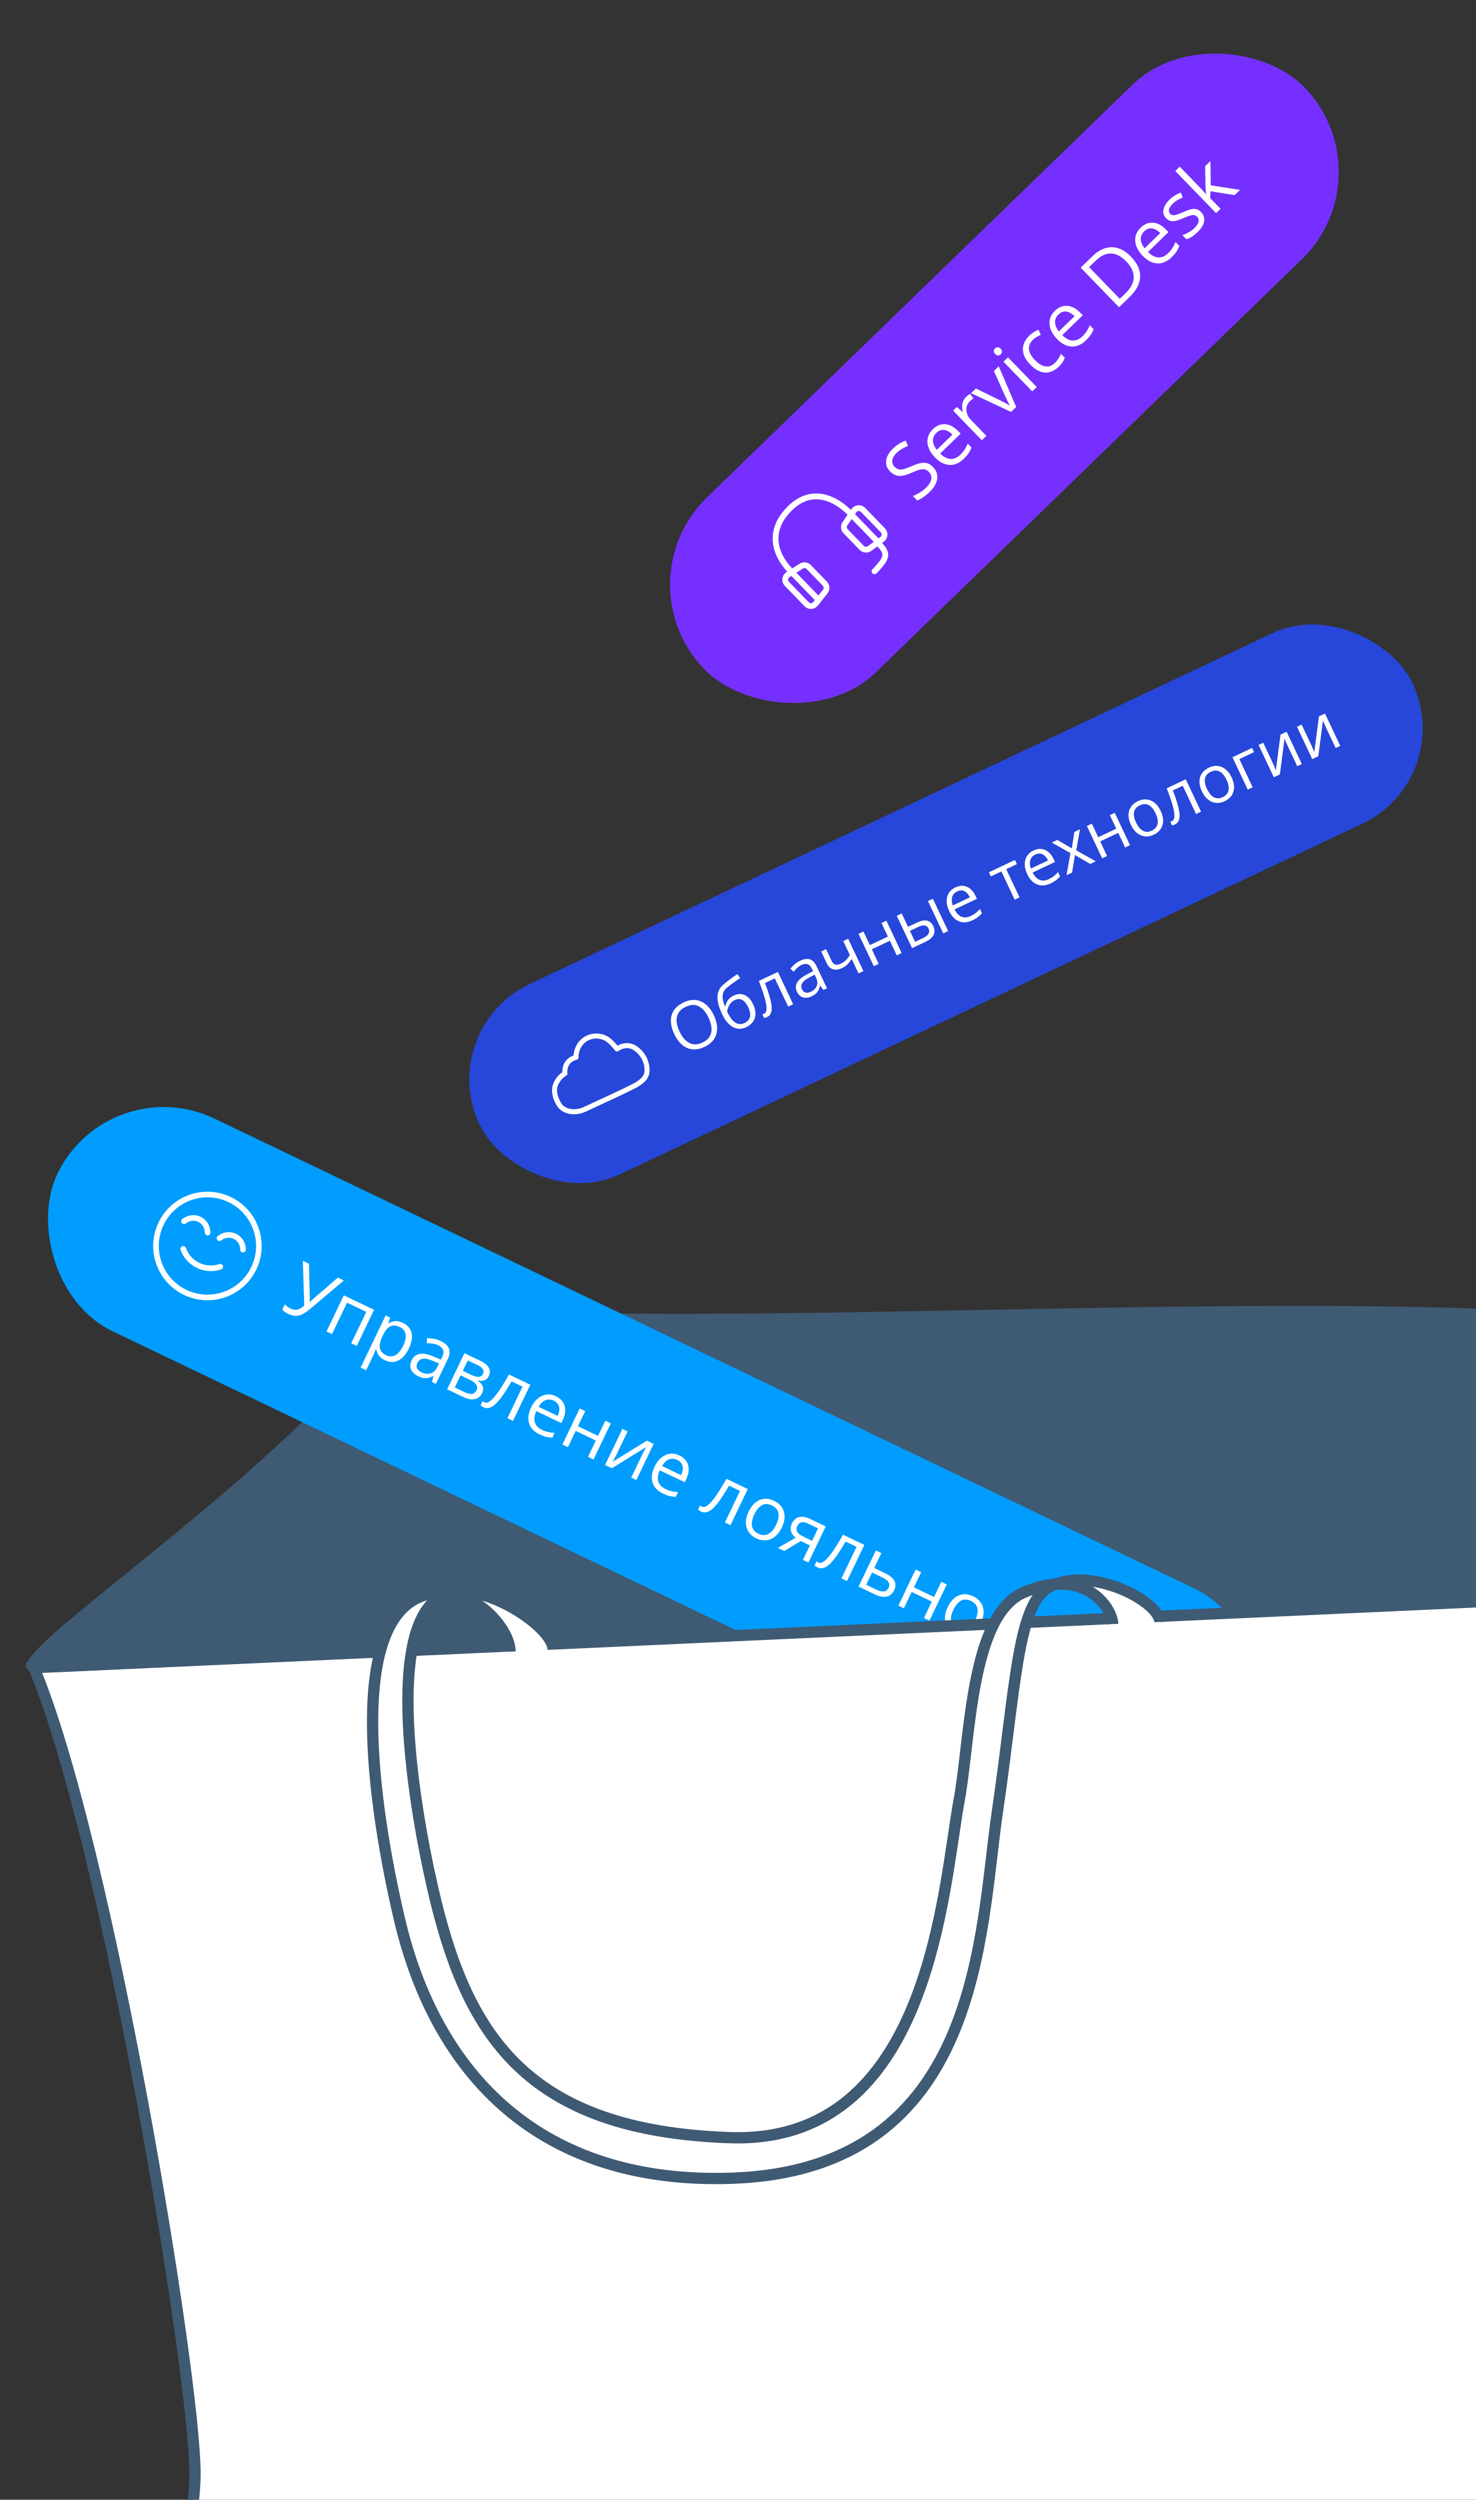 <svg width="231" height="391" viewBox="0 0 231 391" fill="none" xmlns="http://www.w3.org/2000/svg">
<rect x="0" y="0" width="231" height="391" fill="#333333" stroke="none"/>
<path d="M63.769 205C48.133 228.184 7.3 255.06 5 260.534L13.228 270.731L236.325 255.985L259.158 250.99L281.277 235.292L296.912 216.968C261.653 195.882 131.177 210.617 63.769 205Z" fill="#3F5A73" stroke="#3F5A73" stroke-width="1.767"/>
<rect x="16.941" y="167" width="206.961" height="36.884" rx="18.442" transform="rotate(25.607 16.941 167)" fill="#009DFF"/>
<circle cx="32.465" cy="194.891" r="8.05" transform="rotate(25.611 32.465 194.891)" stroke="white" stroke-width="0.878"/>
<path d="M28.799 191.023C30.35 189.819 32.462 190.832 32.494 192.795" stroke="white" stroke-width="0.878" stroke-linecap="round"/>
<path d="M34.343 193.681C35.894 192.477 38.006 193.489 38.039 195.452" stroke="white" stroke-width="0.878" stroke-linecap="round"/>
<path d="M28.674 195.346C29.498 197.689 32.138 198.954 34.481 198.129" stroke="white" stroke-width="0.878" stroke-linecap="round"/>
<path d="M53.806 200.285L48.733 204.574C48.289 204.953 47.88 205.252 47.505 205.469C47.13 205.687 46.753 205.804 46.373 205.821C45.993 205.837 45.571 205.734 45.107 205.512C44.908 205.416 44.729 205.312 44.572 205.199C44.417 205.091 44.283 204.982 44.171 204.873L44.588 204.002C44.694 204.133 44.817 204.255 44.957 204.369C45.102 204.481 45.264 204.579 45.443 204.665C45.708 204.792 45.954 204.861 46.181 204.873C46.409 204.881 46.638 204.832 46.866 204.726C47.096 204.616 47.346 204.447 47.617 204.217L47.398 197.214L48.356 197.673L48.483 202.914C48.485 202.978 48.486 203.053 48.484 203.136C48.483 203.216 48.481 203.3 48.478 203.387C48.476 203.47 48.47 203.552 48.461 203.633L48.497 203.65C48.543 203.608 48.594 203.559 48.651 203.502C48.711 203.446 48.772 203.39 48.832 203.335C48.893 203.279 48.945 203.232 48.988 203.194L52.873 199.838L53.806 200.285ZM58.542 204.876L55.834 210.526L54.973 210.114L57.328 205.2L54.317 203.757L51.962 208.671L51.101 208.258L53.809 202.607L58.542 204.876ZM63.062 206.915C63.766 207.253 64.212 207.764 64.399 208.45C64.586 209.135 64.447 209.965 63.981 210.937C63.672 211.58 63.318 212.074 62.916 212.418C62.514 212.762 62.085 212.962 61.627 213.017C61.173 213.074 60.708 212.989 60.234 212.762C59.935 212.619 59.691 212.453 59.502 212.265C59.313 212.078 59.17 211.878 59.073 211.666C58.975 211.455 58.911 211.245 58.88 211.035L58.819 211.006C58.765 211.145 58.699 211.312 58.623 211.508C58.549 211.705 58.479 211.874 58.411 212.015L57.299 214.335L56.438 213.922L60.357 205.745L61.063 206.084L60.777 206.974L60.818 206.993C61.01 206.874 61.219 206.782 61.445 206.717C61.672 206.648 61.919 206.627 62.185 206.653C62.457 206.678 62.749 206.765 63.062 206.915ZM62.566 207.565C62.174 207.377 61.822 207.301 61.509 207.337C61.199 207.375 60.917 207.518 60.662 207.768C60.409 208.015 60.17 208.363 59.946 208.813L59.867 208.978C59.638 209.456 59.495 209.885 59.441 210.264C59.389 210.645 59.442 210.979 59.6 211.266C59.762 211.555 60.047 211.798 60.456 211.994C60.807 212.162 61.145 212.207 61.469 212.13C61.793 212.053 62.093 211.873 62.368 211.591C62.648 211.307 62.893 210.944 63.104 210.505C63.423 209.838 63.547 209.246 63.473 208.729C63.405 208.21 63.102 207.822 62.566 207.565ZM68.981 209.764C69.654 210.087 70.082 210.478 70.264 210.937C70.445 211.396 70.377 211.957 70.059 212.621L68.218 216.462L67.594 216.163L67.83 215.248L67.788 215.229C67.531 215.359 67.283 215.454 67.044 215.512C66.806 215.567 66.557 215.577 66.295 215.54C66.039 215.502 65.747 215.404 65.421 215.248C65.077 215.083 64.8 214.876 64.59 214.627C64.382 214.38 64.26 214.098 64.222 213.78C64.188 213.463 64.261 213.117 64.44 212.743C64.711 212.179 65.141 211.853 65.733 211.765C66.325 211.676 67.085 211.838 68.012 212.248L69.007 212.674L69.172 212.329C69.406 211.841 69.465 211.448 69.349 211.152C69.234 210.855 68.985 210.616 68.603 210.433C68.308 210.291 68.005 210.199 67.696 210.157C67.387 210.114 67.084 210.094 66.787 210.095L66.835 209.319C67.153 209.311 67.498 209.339 67.873 209.404C68.247 209.47 68.617 209.59 68.981 209.764ZM68.707 213.272L67.829 212.896C67.111 212.586 66.559 212.463 66.173 212.527C65.787 212.592 65.505 212.809 65.327 213.181C65.173 213.504 65.156 213.789 65.278 214.038C65.4 214.287 65.622 214.488 65.945 214.643C66.447 214.884 66.924 214.941 67.377 214.816C67.831 214.691 68.191 214.35 68.457 213.793L68.707 213.272ZM76.501 215.226C76.331 215.58 76.096 215.807 75.794 215.908C75.494 216.005 75.164 216.01 74.804 215.922L74.785 215.963C75.115 216.181 75.359 216.454 75.514 216.782C75.675 217.108 75.655 217.481 75.454 217.901C75.299 218.224 75.085 218.472 74.811 218.645C74.538 218.819 74.203 218.897 73.805 218.879C73.408 218.862 72.944 218.727 72.415 218.473L69.981 217.307L72.69 211.656L75.103 212.812C75.508 213.007 75.844 213.225 76.108 213.466C76.378 213.705 76.553 213.971 76.633 214.262C76.713 214.554 76.669 214.876 76.501 215.226ZM74.562 217.473C74.722 217.14 74.71 216.838 74.526 216.568C74.346 216.3 74.015 216.051 73.534 215.82L72.085 215.126L71.176 217.023L72.645 217.728C73.12 217.955 73.515 218.056 73.832 218.03C74.154 218.002 74.397 217.817 74.562 217.473ZM75.583 214.906C75.711 214.638 75.709 214.392 75.575 214.168C75.444 213.94 75.154 213.719 74.708 213.504L73.207 212.785L72.429 214.409L73.78 215.057C74.244 215.279 74.626 215.38 74.928 215.36C75.229 215.339 75.448 215.188 75.583 214.906ZM80.283 222.244L79.412 221.826L81.776 216.892L80.059 216.069C79.564 216.927 79.111 217.648 78.699 218.232C78.293 218.815 77.915 219.27 77.564 219.597C77.218 219.921 76.888 220.124 76.574 220.206C76.265 220.287 75.958 220.253 75.652 220.107C75.559 220.062 75.474 220.015 75.396 219.965C75.319 219.915 75.256 219.864 75.21 219.812L75.521 219.163C75.559 219.198 75.6 219.23 75.645 219.26C75.694 219.292 75.745 219.321 75.8 219.347C75.955 219.421 76.126 219.425 76.314 219.359C76.507 219.291 76.718 219.151 76.947 218.939C77.178 218.729 77.431 218.445 77.705 218.085C77.98 217.723 78.278 217.285 78.601 216.771C78.928 216.256 79.281 215.665 79.66 214.997L82.991 216.593L80.283 222.244ZM87.021 218.398C87.502 218.628 87.863 218.932 88.105 219.31C88.347 219.688 88.466 220.113 88.464 220.585C88.463 221.054 88.34 221.545 88.095 222.057L87.84 222.588L83.937 220.717C83.629 221.386 83.552 221.97 83.706 222.47C83.859 222.971 84.226 223.36 84.807 223.639C85.164 223.81 85.496 223.929 85.802 223.995C86.109 224.062 86.44 224.102 86.797 224.117L86.436 224.87C86.09 224.86 85.762 224.817 85.452 224.74C85.145 224.665 84.801 224.536 84.42 224.353C83.877 224.093 83.455 223.756 83.155 223.341C82.86 222.925 82.704 222.449 82.686 221.912C82.669 221.375 82.809 220.796 83.107 220.174C83.399 219.565 83.752 219.088 84.168 218.742C84.588 218.394 85.041 218.189 85.528 218.126C86.018 218.065 86.516 218.155 87.021 218.398ZM86.674 219.094C86.217 218.875 85.781 218.85 85.366 219.019C84.951 219.187 84.59 219.528 84.281 220.039L87.272 221.472C87.43 221.134 87.518 220.813 87.537 220.509C87.561 220.203 87.503 219.931 87.365 219.691C87.228 219.448 86.997 219.249 86.674 219.094ZM91.586 220.712L90.449 223.084L93.599 224.594L94.736 222.222L95.592 222.632L92.884 228.283L92.028 227.873L93.251 225.321L90.101 223.811L88.877 226.363L88.016 225.95L90.725 220.3L91.586 220.712ZM98.221 223.892L96.519 227.445C96.486 227.514 96.441 227.602 96.385 227.71C96.331 227.815 96.27 227.928 96.204 228.048C96.139 228.165 96.077 228.279 96.015 228.389C95.959 228.497 95.91 228.586 95.869 228.655L101.248 225.343L102.299 225.847L99.591 231.498L98.792 231.115L100.453 227.65C100.505 227.54 100.575 227.4 100.66 227.23C100.746 227.06 100.832 226.894 100.918 226.732C101.006 226.567 101.073 226.439 101.121 226.347L95.755 229.659L94.698 229.153L97.407 223.502L98.221 223.892ZM106.345 227.659C106.826 227.89 107.187 228.194 107.429 228.572C107.67 228.949 107.79 229.375 107.788 229.847C107.787 230.316 107.664 230.806 107.418 231.318L107.164 231.849L103.261 229.979C102.953 230.647 102.876 231.231 103.03 231.732C103.183 232.232 103.55 232.622 104.131 232.9C104.488 233.071 104.82 233.19 105.126 233.257C105.433 233.323 105.764 233.364 106.121 233.378L105.76 234.131C105.414 234.121 105.086 234.078 104.776 234.002C104.469 233.927 104.125 233.798 103.744 233.615C103.201 233.354 102.779 233.017 102.479 232.603C102.184 232.187 102.028 231.71 102.01 231.173C101.993 230.637 102.133 230.057 102.431 229.435C102.723 228.827 103.076 228.349 103.491 228.003C103.912 227.655 104.365 227.45 104.852 227.387C105.342 227.326 105.839 227.417 106.345 227.659ZM105.998 228.355C105.541 228.136 105.105 228.111 104.69 228.28C104.275 228.449 103.914 228.789 103.605 229.3L106.596 230.734C106.754 230.395 106.842 230.074 106.861 229.77C106.885 229.465 106.827 229.192 106.688 228.952C106.551 228.709 106.321 228.51 105.998 228.355ZM114.321 238.557L113.45 238.14L115.815 233.206L114.098 232.383C113.602 233.24 113.149 233.961 112.738 234.546C112.332 235.129 111.953 235.584 111.602 235.91C111.256 236.235 110.927 236.438 110.613 236.52C110.304 236.6 109.996 236.567 109.69 236.42C109.597 236.376 109.512 236.329 109.435 236.279C109.357 236.229 109.295 236.178 109.248 236.126L109.559 235.476C109.597 235.511 109.639 235.544 109.684 235.574C109.732 235.606 109.784 235.635 109.839 235.661C109.993 235.735 110.165 235.739 110.353 235.673C110.546 235.605 110.757 235.465 110.985 235.253C111.217 235.043 111.47 234.758 111.743 234.399C112.018 234.036 112.317 233.598 112.639 233.085C112.966 232.57 113.32 231.978 113.699 231.31L117.03 232.907L114.321 238.557ZM122.357 238.922C122.135 239.386 121.876 239.771 121.581 240.078C121.286 240.384 120.965 240.609 120.618 240.751C120.271 240.893 119.904 240.954 119.516 240.933C119.134 240.911 118.74 240.802 118.335 240.608C117.957 240.426 117.641 240.195 117.387 239.913C117.139 239.629 116.959 239.306 116.849 238.945C116.743 238.585 116.713 238.193 116.761 237.767C116.811 237.344 116.948 236.9 117.17 236.436C117.467 235.817 117.824 235.342 118.241 235.009C118.66 234.673 119.118 234.484 119.615 234.444C120.117 234.401 120.638 234.509 121.178 234.768C121.693 235.015 122.089 235.346 122.363 235.761C122.641 236.177 122.782 236.655 122.786 237.193C122.795 237.73 122.652 238.306 122.357 238.922ZM118.057 236.861C117.84 237.315 117.711 237.737 117.672 238.128C117.632 238.519 117.694 238.866 117.858 239.168C118.022 239.471 118.301 239.717 118.696 239.906C119.088 240.094 119.453 240.157 119.791 240.095C120.133 240.035 120.444 239.867 120.724 239.591C121.004 239.315 121.253 238.95 121.47 238.497C121.686 238.046 121.812 237.629 121.848 237.245C121.886 236.857 121.822 236.514 121.657 236.215C121.492 235.916 121.21 235.671 120.811 235.48C120.224 235.198 119.699 235.186 119.238 235.442C118.78 235.701 118.387 236.173 118.057 236.861ZM122.751 242.598L121.751 242.118L124.522 240.517C124.309 240.352 124.131 240.159 123.988 239.938C123.846 239.713 123.764 239.461 123.742 239.18C123.724 238.901 123.793 238.598 123.95 238.271C124.21 237.728 124.588 237.402 125.084 237.293C125.585 237.182 126.133 237.27 126.728 237.555L129.228 238.753L126.52 244.404L125.664 243.994L126.751 241.725L125.318 241.038L122.751 242.598ZM124.777 238.674C124.616 239.011 124.616 239.319 124.777 239.6C124.941 239.877 125.246 240.122 125.692 240.336L127.095 241.008L128.029 239.06L126.477 238.316C126.037 238.105 125.676 238.042 125.395 238.127C125.118 238.21 124.912 238.392 124.777 238.674ZM132.563 247.3L131.691 246.882L134.056 241.948L132.339 241.125C131.844 241.983 131.39 242.704 130.979 243.288C130.573 243.871 130.194 244.326 129.843 244.653C129.498 244.977 129.168 245.18 128.854 245.262C128.545 245.343 128.237 245.309 127.931 245.163C127.839 245.118 127.753 245.071 127.676 245.021C127.598 244.971 127.536 244.92 127.489 244.868L127.801 244.219C127.839 244.254 127.88 244.286 127.925 244.316C127.973 244.348 128.025 244.377 128.08 244.403C128.235 244.477 128.406 244.481 128.594 244.415C128.787 244.347 128.998 244.207 129.226 243.995C129.458 243.785 129.711 243.501 129.984 243.141C130.26 242.779 130.558 242.341 130.88 241.827C131.208 241.312 131.561 240.721 131.94 240.053L135.271 241.649L132.563 247.3ZM136.819 245.257L138.552 246.087C139.033 246.318 139.405 246.57 139.667 246.843C139.929 247.117 140.082 247.41 140.126 247.723C140.174 248.038 140.114 248.37 139.946 248.721C139.778 249.071 139.553 249.338 139.272 249.52C138.993 249.703 138.657 249.788 138.263 249.772C137.872 249.758 137.421 249.628 136.909 249.383L134.367 248.165L137.075 242.514L137.936 242.927L136.819 245.257ZM139.065 248.349C139.232 248.002 139.223 247.702 139.04 247.45C138.862 247.195 138.553 246.963 138.113 246.752L136.478 245.968L135.562 247.881L137.201 248.667C137.614 248.865 137.985 248.95 138.315 248.922C138.647 248.891 138.897 248.7 139.065 248.349ZM144.165 245.912L143.028 248.283L146.178 249.793L147.315 247.421L148.171 247.832L145.462 253.482L144.606 253.072L145.83 250.52L142.679 249.01L141.456 251.562L140.595 251.15L143.303 245.499L144.165 245.912ZM153.508 253.851C153.286 254.315 153.027 254.701 152.733 255.008C152.438 255.314 152.117 255.539 151.769 255.681C151.422 255.823 151.055 255.884 150.668 255.863C150.286 255.84 149.892 255.732 149.486 255.537C149.108 255.356 148.792 255.125 148.538 254.842C148.29 254.558 148.111 254.236 148.001 253.875C147.894 253.515 147.864 253.122 147.912 252.697C147.963 252.273 148.099 251.83 148.322 251.366C148.618 250.747 148.975 250.271 149.392 249.939C149.811 249.603 150.269 249.414 150.766 249.374C151.269 249.331 151.79 249.439 152.329 249.698C152.845 249.945 153.24 250.276 153.514 250.691C153.792 251.107 153.933 251.585 153.937 252.123C153.946 252.66 153.803 253.236 153.508 253.851ZM149.209 251.791C148.991 252.244 148.863 252.667 148.823 253.058C148.784 253.449 148.846 253.796 149.009 254.098C149.173 254.4 149.452 254.646 149.848 254.836C150.239 255.024 150.605 255.087 150.943 255.025C151.284 254.964 151.595 254.796 151.875 254.521C152.155 254.245 152.404 253.88 152.622 253.426C152.837 252.976 152.963 252.559 153 252.175C153.038 251.787 152.974 251.444 152.809 251.145C152.643 250.846 152.361 250.601 151.963 250.41C151.375 250.128 150.85 250.115 150.389 250.372C149.932 250.63 149.538 251.103 149.209 251.791ZM155.843 258.584C155.334 258.34 154.936 258.021 154.648 257.625C154.36 257.229 154.211 256.764 154.2 256.231C154.19 255.697 154.341 255.104 154.654 254.451C154.982 253.767 155.363 253.263 155.797 252.939C156.237 252.612 156.708 252.441 157.21 252.424C157.713 252.407 158.221 252.521 158.733 252.767C159.015 252.902 159.272 253.061 159.505 253.245C159.744 253.427 159.926 253.601 160.054 253.768L159.452 254.361C159.313 254.21 159.144 254.052 158.943 253.888C158.746 253.726 158.55 253.598 158.354 253.504C157.962 253.317 157.595 253.244 157.253 253.288C156.915 253.332 156.602 253.487 156.315 253.751C156.031 254.016 155.775 254.388 155.546 254.866C155.327 255.323 155.201 255.743 155.17 256.125C155.143 256.509 155.211 256.846 155.376 257.137C155.547 257.426 155.819 257.66 156.194 257.839C156.493 257.983 156.777 258.081 157.048 258.134C157.32 258.184 157.574 258.213 157.811 258.221L157.446 258.984C157.21 258.99 156.964 258.963 156.705 258.902C156.45 258.843 156.163 258.737 155.843 258.584ZM164.903 256.745L163.042 255.853L160.682 260.777L159.837 260.371L162.197 255.448L160.361 254.568L160.709 253.841L165.252 256.018L164.903 256.745ZM166.115 259.297L167.847 260.127C168.328 260.358 168.7 260.61 168.962 260.884C169.224 261.157 169.377 261.45 169.421 261.763C169.469 262.078 169.409 262.411 169.241 262.761C169.073 263.112 168.848 263.378 168.567 263.56C168.288 263.744 167.952 263.828 167.558 263.812C167.168 263.798 166.716 263.669 166.204 263.423L163.662 262.205L166.371 256.554L167.232 256.967L166.115 259.297ZM168.36 262.39C168.527 262.043 168.518 261.743 168.335 261.49C168.157 261.236 167.848 261.003 167.408 260.792L165.774 260.009L164.857 261.922L166.496 262.707C166.909 262.905 167.28 262.99 167.611 262.962C167.942 262.931 168.192 262.74 168.36 262.39ZM178.514 265.836C178.219 266.451 177.867 266.931 177.456 267.275C177.05 267.621 176.606 267.823 176.127 267.881C175.648 267.935 175.153 267.839 174.641 267.593C174.163 267.365 173.795 267.061 173.537 266.684C173.281 266.308 173.145 265.873 173.129 265.379C173.115 264.886 173.229 264.349 173.47 263.767L171.969 263.048L170.746 265.6L169.89 265.19L172.599 259.539L173.455 259.949L172.318 262.321L173.829 263.045C174.127 262.546 174.468 262.161 174.85 261.892C175.233 261.624 175.646 261.475 176.091 261.447C176.535 261.419 176.994 261.519 177.469 261.746C177.964 261.984 178.337 262.306 178.59 262.715C178.847 263.121 178.971 263.591 178.961 264.123C178.956 264.653 178.807 265.224 178.514 265.836ZM174.482 263.904C174.255 264.378 174.115 264.807 174.061 265.192C174.013 265.574 174.062 265.909 174.209 266.194C174.36 266.478 174.621 266.709 174.992 266.887C175.36 267.063 175.7 267.121 176.013 267.059C176.329 266.999 176.62 266.83 176.884 266.551C177.154 266.27 177.403 265.891 177.632 265.413C177.858 264.942 177.994 264.517 178.041 264.138C178.087 263.759 178.036 263.43 177.886 263.151C177.738 262.869 177.48 262.64 177.113 262.463C176.745 262.287 176.403 262.229 176.087 262.289C175.776 262.347 175.487 262.513 175.22 262.786C174.954 263.06 174.708 263.433 174.482 263.904Z" fill="white"/>
<path d="M30.518 386.891C30.518 371.613 16.836 288.303 5.311 260.85L250.828 249.647C237.919 299.893 262.661 322.747 250.828 382.41C246.912 402.158 259.76 455.368 269.68 492.768H5.311C16.836 446.615 30.518 402.17 30.518 386.891Z" fill="white" stroke="#3F5A73" stroke-width="1.767"/>
<path d="M63.89 259.855H59.549L59.721 257.62L60.645 254.848L62.708 251.732L64.341 250.357L66.877 248.896L67.693 250.357L67.156 251.238L66.103 252.269L65.33 254.075L64.964 256.395L63.89 259.855Z" fill="white"/>
<path d="M81.288 259.17L87.314 258.579L86.346 256.393L83.937 253.957L80.394 251.549L78.322 249.922L74.5 249.402L73.995 251.382L75.019 252.128L76.765 252.816L78.44 254.486L79.783 256.908L81.288 259.17Z" fill="white"/>
<path d="M154.666 256.293L159.738 257.113L160.116 254.211L160.725 253.332L162.957 248.017L156.989 251.215L154.666 256.293Z" fill="white"/>
<path d="M181.744 253.836L173.2 255.915L173.787 253.137L173.2 252.105L169.981 246.818L176.917 249.242L181.744 253.836Z" fill="white"/>
<path d="M79.823 258.277C79.823 254.787 74.043 247.839 67.138 249.334C53.928 252.195 58.342 282.447 62.523 300.222C68.226 324.471 84.507 341.721 114.496 340.709C153.642 339.389 153.307 302.289 156.098 283.363C158.889 264.437 159.191 251.156 164.027 248.343C170.335 244.673 181.387 250.355 181.54 253.692" stroke="#3F5A73" stroke-width="1.767"/>
<path d="M86.594 258.025C86.395 254.32 75.993 247.7 70.466 249.118C59.893 251.831 64.335 280.563 67.723 295.354C72.945 318.153 82.205 333.276 114.252 334.361C145.59 335.422 147.53 295.561 150.123 281.509C151.862 272.088 151.87 252.774 160.151 249.118C169.447 245.014 174.011 251.207 174.148 254.027" stroke="#3F5A73" stroke-width="1.767"/>
<rect x="97" y="91.022" width="130.787" height="38.046" rx="19.023" transform="rotate(-44.103 97 91.022)" fill="#7530FF"/>
<path d="M127.98 93.691L123.704 89.278C121.351 86.852 119.95 83.076 123.676 79.464C127.169 76.079 130.881 78.044 133.019 80.25L137.296 84.663" stroke="white" stroke-width="0.906" stroke-linecap="round" stroke-linejoin="round"/>
<path d="M123.146 91.316C122.737 90.894 122.818 90.205 123.311 89.889L125.398 88.553C125.77 88.315 126.257 88.372 126.564 88.689L129.094 91.299C129.417 91.632 129.444 92.153 129.157 92.518L127.642 94.444C127.295 94.885 126.638 94.919 126.247 94.516L123.146 91.316Z" stroke="white" stroke-width="0.906"/>
<path d="M135.071 79.757C134.663 79.336 133.971 79.394 133.64 79.878L132.239 81.922C131.99 82.286 132.031 82.775 132.338 83.092L134.868 85.702C135.191 86.035 135.711 86.079 136.084 85.803L138.057 84.349C138.509 84.016 138.563 83.361 138.173 82.957L135.071 79.757Z" stroke="white" stroke-width="0.906"/>
<mask id="path-19-inside-1_154_1711" fill="white">
<rect x="132.291" y="92.081" width="5.189" height="2.458" rx="0.604" transform="rotate(-44.103 132.291 92.081)"/>
</mask>
<rect x="132.291" y="92.081" width="5.189" height="2.458" rx="0.604" transform="rotate(-44.103 132.291 92.081)" stroke="white" stroke-width="1.812" stroke-linejoin="round" mask="url(#path-19-inside-1_154_1711)"/>
<path d="M137.381 84.901C139.163 86.622 138.851 87.271 136.871 89.353" stroke="white" stroke-width="0.906" stroke-linecap="round" stroke-linejoin="round"/>
<path d="M146.037 73.059C146.393 73.426 146.605 73.828 146.673 74.266C146.742 74.698 146.678 75.14 146.481 75.593C146.285 76.046 145.966 76.487 145.522 76.917C145.288 77.144 145.055 77.347 144.825 77.527C144.594 77.707 144.37 77.861 144.154 77.988C143.938 78.115 143.734 78.212 143.541 78.279L142.872 77.588C143.168 77.471 143.506 77.302 143.885 77.083C144.261 76.861 144.615 76.588 144.949 76.266C145.259 75.965 145.482 75.669 145.617 75.379C145.75 75.087 145.796 74.809 145.755 74.547C145.715 74.28 145.588 74.036 145.375 73.816C145.17 73.604 144.952 73.473 144.722 73.422C144.489 73.368 144.208 73.389 143.879 73.484C143.549 73.573 143.134 73.732 142.632 73.96C142.28 74.122 141.95 74.244 141.642 74.329C141.333 74.41 141.041 74.446 140.769 74.436C140.497 74.426 140.235 74.362 139.984 74.244C139.735 74.124 139.495 73.943 139.262 73.703C138.942 73.373 138.752 73.01 138.691 72.614C138.631 72.213 138.689 71.806 138.865 71.395C139.041 70.978 139.322 70.582 139.709 70.207C140.04 69.887 140.375 69.622 140.714 69.413C141.057 69.202 141.396 69.035 141.731 68.912L142.106 69.748C141.793 69.871 141.48 70.023 141.169 70.205C140.86 70.383 140.573 70.601 140.308 70.859C140.043 71.116 139.856 71.373 139.749 71.63C139.643 71.881 139.61 72.124 139.651 72.358C139.691 72.592 139.806 72.807 139.995 73.001C140.206 73.219 140.426 73.356 140.656 73.412C140.889 73.466 141.16 73.452 141.47 73.371C141.78 73.284 142.16 73.14 142.611 72.938C143.104 72.718 143.55 72.559 143.949 72.463C144.345 72.363 144.714 72.357 145.054 72.443C145.392 72.526 145.72 72.731 146.037 73.059ZM146.001 67.123C146.396 66.74 146.82 66.499 147.272 66.401C147.724 66.302 148.178 66.338 148.634 66.51C149.087 66.678 149.518 66.972 149.925 67.393L150.348 67.829L147.142 70.936C147.679 71.473 148.217 71.757 148.756 71.787C149.295 71.818 149.803 71.602 150.28 71.14C150.573 70.855 150.807 70.577 150.981 70.304C151.155 70.032 151.313 69.725 151.454 69.386L152.053 70.004C151.92 70.335 151.761 70.638 151.576 70.91C151.394 71.18 151.146 71.466 150.833 71.77C150.387 72.202 149.91 72.489 149.401 72.632C148.893 72.768 148.376 72.749 147.851 72.574C147.325 72.399 146.815 72.056 146.32 71.545C145.835 71.045 145.5 70.532 145.314 70.007C145.127 69.476 145.091 68.963 145.204 68.47C145.32 67.975 145.586 67.525 146.001 67.123ZM146.551 67.707C146.175 68.071 145.995 68.484 146.01 68.946C146.025 69.408 146.225 69.879 146.609 70.361L149.065 67.98C148.794 67.706 148.515 67.506 148.228 67.379C147.941 67.247 147.657 67.205 147.375 67.253C147.091 67.299 146.816 67.45 146.551 67.707ZM151.193 62.091C151.286 62.001 151.389 61.912 151.502 61.825C151.611 61.735 151.714 61.66 151.81 61.6L152.353 62.339C152.257 62.393 152.158 62.459 152.053 62.538C151.949 62.617 151.856 62.697 151.774 62.776C151.588 62.957 151.449 63.166 151.356 63.403C151.263 63.636 151.223 63.882 151.236 64.144C151.246 64.403 151.311 64.665 151.432 64.931C151.55 65.194 151.726 65.446 151.958 65.686L154.372 68.176L153.664 68.861L149.166 64.22L149.75 63.654L150.656 64.435L150.685 64.406C150.614 64.141 150.578 63.872 150.577 63.6C150.573 63.324 150.619 63.058 150.715 62.801C150.813 62.541 150.973 62.305 151.193 62.091ZM158.234 64.433L151.974 61.499L152.728 60.768L156.469 62.587C156.726 62.71 157.003 62.852 157.301 63.013C157.599 63.173 157.83 63.31 157.995 63.424L158.025 63.395C157.922 63.221 157.798 62.98 157.652 62.672C157.504 62.361 157.371 62.08 157.253 61.828L155.552 58.031L156.306 57.3L159.038 63.653L158.234 64.433ZM157.754 55.896L162.253 60.538L161.55 61.219L157.051 56.578L157.754 55.896ZM155.729 54.492C155.844 54.38 155.98 54.323 156.136 54.319C156.292 54.311 156.446 54.386 156.599 54.544C156.75 54.699 156.82 54.856 156.809 55.014C156.801 55.17 156.739 55.303 156.623 55.416C156.502 55.533 156.363 55.594 156.208 55.597C156.055 55.597 155.903 55.52 155.752 55.364C155.599 55.206 155.527 55.052 155.534 54.902C155.542 54.747 155.607 54.61 155.729 54.492ZM165.685 57.376C165.267 57.781 164.815 58.052 164.329 58.189C163.843 58.326 163.34 58.304 162.82 58.123C162.3 57.943 161.78 57.584 161.261 57.048C160.716 56.486 160.365 55.937 160.206 55.401C160.048 54.859 160.05 54.342 160.214 53.849C160.377 53.357 160.669 52.907 161.09 52.499C161.321 52.275 161.568 52.083 161.829 51.923C162.09 51.757 162.324 51.643 162.531 51.579L162.889 52.373C162.693 52.454 162.48 52.562 162.25 52.697C162.023 52.83 161.829 52.974 161.668 53.13C161.346 53.442 161.145 53.771 161.065 54.117C160.987 54.461 161.024 54.819 161.177 55.191C161.332 55.56 161.6 55.941 161.981 56.334C162.345 56.709 162.706 56.98 163.065 57.147C163.427 57.311 163.777 57.365 164.118 57.31C164.458 57.248 164.782 57.069 165.089 56.77C165.335 56.532 165.532 56.292 165.68 56.05C165.826 55.804 165.945 55.569 166.038 55.342L166.645 55.969C166.566 56.198 166.452 56.427 166.301 56.656C166.153 56.881 165.947 57.121 165.685 57.376ZM165.109 48.604C165.504 48.221 165.928 47.98 166.38 47.882C166.832 47.783 167.286 47.82 167.742 47.991C168.195 48.159 168.626 48.454 169.033 48.874L169.456 49.311L166.25 52.417C166.787 52.954 167.325 53.238 167.863 53.269C168.402 53.299 168.91 53.083 169.388 52.621C169.681 52.336 169.915 52.058 170.089 51.785C170.263 51.513 170.42 51.207 170.562 50.867L171.161 51.485C171.028 51.817 170.869 52.119 170.684 52.391C170.502 52.661 170.254 52.947 169.941 53.251C169.495 53.683 169.017 53.971 168.509 54.113C168.001 54.249 167.484 54.23 166.959 54.055C166.433 53.88 165.923 53.537 165.427 53.026C164.943 52.526 164.608 52.014 164.421 51.488C164.235 50.957 164.199 50.445 164.312 49.952C164.428 49.456 164.694 49.007 165.109 48.604ZM165.658 49.188C165.283 49.553 165.103 49.965 165.118 50.427C165.133 50.889 165.333 51.361 165.717 51.842L168.173 49.462C167.902 49.188 167.623 48.987 167.336 48.86C167.049 48.728 166.765 48.686 166.483 48.734C166.199 48.78 165.924 48.931 165.658 49.188ZM176.99 40.136C177.666 40.834 178.104 41.54 178.304 42.255C178.501 42.967 178.474 43.675 178.221 44.38C177.968 45.08 177.498 45.762 176.812 46.427L175.131 48.056L169.131 41.865L170.998 40.055C171.628 39.445 172.282 39.035 172.961 38.826C173.637 38.614 174.317 38.615 175 38.829C175.684 39.037 176.347 39.473 176.99 40.136ZM176.257 40.896C175.718 40.34 175.18 39.972 174.643 39.791C174.109 39.607 173.578 39.602 173.05 39.774C172.522 39.941 172 40.275 171.483 40.776L170.446 41.781L175.252 46.74L176.128 45.891C176.981 45.065 177.417 44.234 177.435 43.401C177.457 42.564 177.064 41.729 176.257 40.896ZM178.525 35.602C178.92 35.219 179.344 34.978 179.796 34.879C180.248 34.781 180.702 34.817 181.158 34.988C181.611 35.157 182.042 35.451 182.449 35.872L182.872 36.308L179.666 39.415C180.203 39.952 180.741 40.235 181.28 40.266C181.819 40.297 182.327 40.081 182.804 39.618C183.097 39.334 183.331 39.055 183.505 38.783C183.679 38.51 183.837 38.204 183.978 37.864L184.577 38.483C184.444 38.814 184.285 39.116 184.1 39.389C183.918 39.658 183.67 39.945 183.357 40.248C182.911 40.681 182.434 40.968 181.925 41.11C181.417 41.247 180.9 41.228 180.375 41.053C179.849 40.878 179.339 40.535 178.844 40.023C178.359 39.524 178.024 39.011 177.837 38.486C177.651 37.954 177.615 37.442 177.728 36.949C177.844 36.453 178.11 36.004 178.525 35.602ZM179.075 36.186C178.699 36.55 178.519 36.963 178.534 37.425C178.549 37.886 178.749 38.358 179.133 38.839L181.589 36.459C181.318 36.185 181.039 35.985 180.752 35.858C180.465 35.725 180.181 35.683 179.899 35.732C179.615 35.777 179.34 35.929 179.075 36.186ZM187.96 33.16C188.247 33.456 188.414 33.778 188.462 34.127C188.509 34.469 188.444 34.826 188.266 35.195C188.09 35.562 187.812 35.931 187.431 36.3C187.106 36.615 186.801 36.862 186.514 37.041C186.228 37.22 185.951 37.349 185.682 37.428L185.054 36.78C185.334 36.69 185.642 36.556 185.978 36.377C186.315 36.199 186.62 35.977 186.894 35.712C187.295 35.323 187.522 34.977 187.577 34.672C187.632 34.367 187.551 34.103 187.335 33.88C187.212 33.753 187.067 33.677 186.901 33.652C186.735 33.621 186.523 33.643 186.266 33.717C186.006 33.788 185.673 33.913 185.267 34.093C184.862 34.268 184.497 34.405 184.172 34.506C183.848 34.601 183.549 34.625 183.275 34.579C183.003 34.531 182.743 34.378 182.494 34.121C182.113 33.728 181.98 33.275 182.094 32.759C182.207 32.238 182.523 31.727 183.039 31.227C183.319 30.956 183.607 30.731 183.905 30.552C184.202 30.368 184.502 30.219 184.804 30.107L185.113 30.9C184.842 31.005 184.57 31.134 184.298 31.288C184.026 31.442 183.777 31.629 183.551 31.848C183.226 32.162 183.028 32.458 182.957 32.735C182.889 33.009 182.945 33.239 183.126 33.426C183.265 33.57 183.42 33.65 183.589 33.667C183.761 33.681 183.976 33.642 184.233 33.552C184.49 33.461 184.818 33.33 185.215 33.158C185.61 32.984 185.969 32.852 186.293 32.762C186.615 32.67 186.911 32.651 187.183 32.705C187.454 32.754 187.713 32.906 187.96 33.16ZM184.634 26.067L187.95 29.489C188.06 29.602 188.19 29.745 188.34 29.917C188.487 30.086 188.618 30.235 188.733 30.365L188.763 30.336C188.751 30.205 188.732 30.013 188.705 29.76C188.681 29.503 188.667 29.293 188.661 29.129L188.61 25.992L189.436 25.192L189.489 28.984L194.07 29.702L193.223 30.523L189.453 29.913L189.391 30.976L191.02 32.657L190.322 33.334L183.935 26.745L184.634 26.067Z" fill="white"/>
<rect x="68" y="160.942" width="161.505" height="32.951" rx="16.476" transform="rotate(-25.269 68 160.942)" fill="#2647D9"/>
<path d="M91.947 162.362C90.464 163.062 90.123 164.671 90.138 165.388C88.515 165.792 88.315 167.244 88.418 167.919C88.198 168.023 87.646 168.41 87.207 169.124C86.657 170.017 86.553 171.127 87.454 172.693C88.174 173.945 90.03 174.216 91.506 173.519C93.857 172.44 97.882 170.582 99.284 169.848C101.037 168.931 101.325 168.054 101.268 167.193C101.23 166.608 101.026 165.135 99.533 164.03C98.04 162.925 96.56 164.076 96.56 164.076C96.56 164.076 95.965 163.28 95.262 162.698C94.775 162.295 93.43 161.663 91.947 162.362Z" stroke="white" stroke-width="0.785" stroke-linecap="round" stroke-linejoin="round"/>
<path d="M111.722 158.806C111.967 159.326 112.125 159.831 112.195 160.322C112.263 160.809 112.239 161.269 112.122 161.7C112.008 162.127 111.797 162.515 111.491 162.863C111.184 163.211 110.777 163.505 110.269 163.744C109.745 163.992 109.249 164.124 108.779 164.143C108.313 164.16 107.877 164.075 107.473 163.889C107.072 163.702 106.706 163.425 106.375 163.058C106.047 162.689 105.76 162.245 105.514 161.725C105.188 161.035 105.017 160.376 104.999 159.748C104.981 159.12 105.135 158.552 105.46 158.045C105.789 157.536 106.302 157.116 107.001 156.786C107.669 156.471 108.299 156.349 108.89 156.42C109.484 156.49 110.021 156.73 110.5 157.14C110.982 157.545 111.389 158.1 111.722 158.806ZM106.345 161.343C106.616 161.916 106.931 162.373 107.292 162.715C107.653 163.057 108.055 163.263 108.498 163.332C108.945 163.4 109.428 163.311 109.948 163.066C110.472 162.818 110.846 162.502 111.071 162.118C111.299 161.731 111.394 161.291 111.357 160.797C111.319 160.302 111.165 159.769 110.895 159.196C110.484 158.324 109.979 157.73 109.382 157.414C108.786 157.092 108.101 157.114 107.328 157.479C106.805 157.726 106.427 158.042 106.194 158.427C105.961 158.812 105.86 159.251 105.89 159.745C105.922 160.235 106.073 160.768 106.345 161.343ZM113.012 158.62C112.672 157.899 112.451 157.252 112.35 156.679C112.247 156.102 112.268 155.592 112.412 155.147C112.558 154.698 112.833 154.308 113.238 153.978C113.582 153.684 113.938 153.402 114.309 153.134C114.677 152.862 115.04 152.606 115.398 152.365L115.85 152.977C115.669 153.096 115.481 153.224 115.286 153.361C115.089 153.496 114.894 153.633 114.701 153.773C114.506 153.91 114.324 154.045 114.157 154.177C113.988 154.305 113.841 154.425 113.717 154.537C113.489 154.731 113.321 154.961 113.212 155.227C113.107 155.491 113.072 155.803 113.107 156.164C113.144 156.522 113.263 156.941 113.462 157.419L113.518 157.393C113.546 157.214 113.609 157.02 113.707 156.812C113.804 156.604 113.944 156.405 114.125 156.214C114.304 156.02 114.533 155.858 114.81 155.727C115.247 155.52 115.657 155.444 116.04 155.496C116.421 155.546 116.766 155.707 117.075 155.979C117.384 156.251 117.647 156.617 117.864 157.075C118.124 157.627 118.247 158.135 118.234 158.601C118.223 159.065 118.092 159.474 117.84 159.826C117.587 160.175 117.23 160.459 116.768 160.677C116.411 160.845 116.058 160.927 115.709 160.922C115.363 160.916 115.029 160.825 114.705 160.651C114.385 160.474 114.081 160.217 113.793 159.878C113.508 159.538 113.248 159.119 113.012 158.62ZM116.527 160.011C116.819 159.873 117.041 159.693 117.193 159.471C117.347 159.247 117.419 158.976 117.408 158.658C117.398 158.335 117.292 157.959 117.09 157.531C116.837 156.995 116.537 156.625 116.188 156.421C115.841 156.212 115.442 156.213 114.993 156.426C114.712 156.558 114.487 156.738 114.316 156.965C114.143 157.19 114.017 157.421 113.937 157.658C113.857 157.896 113.812 158.096 113.802 158.259C113.95 158.573 114.117 158.867 114.303 159.14C114.489 159.414 114.694 159.643 114.92 159.826C115.146 160.009 115.392 160.123 115.657 160.167C115.926 160.21 116.216 160.158 116.527 160.011ZM124.133 157.087L123.353 157.455L121.266 153.035L119.728 153.761C120.043 154.588 120.287 155.308 120.46 155.923C120.635 156.533 120.737 157.052 120.766 157.479C120.796 157.902 120.75 158.245 120.63 158.509C120.512 158.768 120.315 158.963 120.041 159.092C119.958 159.131 119.877 159.164 119.799 159.189C119.721 159.215 119.651 159.229 119.588 159.233L119.313 158.651C119.359 158.644 119.405 158.634 119.451 158.619C119.5 158.604 119.549 158.584 119.599 158.561C119.737 158.496 119.837 158.379 119.897 158.211C119.958 158.039 119.98 157.814 119.962 157.536C119.947 157.257 119.892 156.922 119.798 156.53C119.701 156.135 119.566 155.681 119.392 155.168C119.219 154.651 119.009 154.072 118.76 153.433L121.743 152.025L124.133 157.087ZM125.215 150.284C125.818 149.999 126.33 149.923 126.751 150.056C127.171 150.189 127.522 150.553 127.802 151.147L129.427 154.588L128.868 154.852L128.367 154.174L128.33 154.191C128.275 154.443 128.201 154.668 128.106 154.867C128.011 155.063 127.876 155.241 127.704 155.402C127.533 155.558 127.301 155.705 127.008 155.843C126.7 155.988 126.401 156.064 126.11 156.069C125.822 156.073 125.557 155.999 125.315 155.846C125.076 155.691 124.878 155.446 124.719 155.11C124.481 154.605 124.498 154.123 124.77 153.663C125.043 153.203 125.583 152.767 126.39 152.356L127.246 151.907L127.1 151.597C126.893 151.16 126.655 150.898 126.384 150.811C126.113 150.724 125.807 150.762 125.465 150.923C125.2 151.048 124.966 151.206 124.762 151.396C124.558 151.586 124.373 151.785 124.207 151.991L123.697 151.52C123.87 151.296 124.084 151.072 124.34 150.849C124.597 150.627 124.888 150.438 125.215 150.284ZM127.492 152.452L126.735 152.848C126.116 153.171 125.72 153.484 125.547 153.788C125.374 154.091 125.366 154.41 125.523 154.742C125.659 155.032 125.848 155.204 126.089 155.26C126.33 155.316 126.595 155.275 126.885 155.139C127.334 154.926 127.643 154.628 127.812 154.243C127.981 153.859 127.947 153.417 127.712 152.918L127.492 152.452ZM129.286 148.464L130.145 150.284C130.295 150.601 130.492 150.794 130.735 150.864C130.982 150.932 131.272 150.887 131.604 150.73C131.925 150.579 132.192 150.393 132.408 150.171C132.623 149.948 132.824 149.69 133.012 149.394L131.975 147.195L132.741 146.833L135.131 151.896L134.364 152.257L133.294 149.99C133.096 150.305 132.885 150.58 132.66 150.814C132.436 151.048 132.133 151.255 131.751 151.435C131.23 151.681 130.763 151.736 130.349 151.6C129.937 151.463 129.623 151.163 129.405 150.701L128.52 148.826L129.286 148.464ZM135.134 145.704L136.137 147.828L138.959 146.496L137.956 144.371L138.723 144.009L141.113 149.072L140.346 149.434L139.267 147.147L136.444 148.48L137.524 150.766L136.752 151.13L134.363 146.068L135.134 145.704ZM142.739 148.304L140.349 143.242L141.12 142.878L142.106 144.966L143.492 144.312C143.923 144.108 144.302 143.995 144.63 143.972C144.961 143.947 145.245 144.009 145.481 144.158C145.716 144.306 145.908 144.538 146.057 144.852C146.205 145.166 146.266 145.47 146.239 145.765C146.216 146.059 146.091 146.336 145.864 146.598C145.64 146.858 145.301 147.095 144.845 147.31L142.739 148.304ZM143.216 147.317L144.477 146.722C144.858 146.541 145.131 146.33 145.295 146.087C145.459 145.844 145.466 145.563 145.317 145.246C145.17 144.935 144.962 144.77 144.693 144.75C144.422 144.727 144.088 144.809 143.691 144.997L142.407 145.603L143.216 147.317ZM147.621 146L145.231 140.937L145.998 140.575L148.388 145.638L147.621 146ZM149.525 138.798C149.956 138.594 150.371 138.515 150.769 138.561C151.167 138.606 151.529 138.763 151.855 139.031C152.179 139.296 152.45 139.657 152.666 140.116L152.891 140.592L149.394 142.242C149.684 142.832 150.046 143.215 150.479 143.391C150.912 143.567 151.389 143.532 151.909 143.286C152.23 143.135 152.499 142.972 152.718 142.797C152.936 142.623 153.151 142.416 153.362 142.177L153.681 142.851C153.479 143.086 153.264 143.289 153.036 143.46C152.812 143.631 152.528 143.796 152.187 143.958C151.7 144.187 151.229 144.289 150.772 144.264C150.317 144.234 149.899 144.073 149.517 143.783C149.135 143.493 148.813 143.069 148.55 142.511C148.293 141.966 148.161 141.452 148.155 140.969C148.151 140.482 148.264 140.052 148.495 139.679C148.729 139.305 149.072 139.011 149.525 138.798ZM149.812 139.43C149.403 139.623 149.139 139.912 149.023 140.294C148.906 140.677 148.938 141.119 149.118 141.622L151.797 140.357C151.652 140.057 151.479 139.814 151.279 139.63C151.081 139.441 150.859 139.327 150.615 139.288C150.369 139.246 150.102 139.294 149.812 139.43ZM159.146 135.165L157.479 135.952L159.561 140.364L158.804 140.721L156.721 136.31L155.077 137.086L154.77 136.435L158.839 134.514L159.146 135.165ZM161.747 133.028C162.178 132.825 162.593 132.746 162.991 132.791C163.389 132.837 163.751 132.994 164.077 133.262C164.401 133.526 164.672 133.888 164.888 134.347L165.113 134.823L161.616 136.473C161.906 137.063 162.268 137.446 162.701 137.622C163.134 137.798 163.611 137.763 164.131 137.517C164.451 137.366 164.721 137.203 164.94 137.028C165.158 136.853 165.373 136.647 165.584 136.408L165.903 137.082C165.701 137.317 165.486 137.52 165.258 137.691C165.034 137.861 164.75 138.027 164.409 138.188C163.922 138.418 163.451 138.52 162.994 138.495C162.539 138.464 162.121 138.304 161.739 138.014C161.357 137.723 161.035 137.299 160.772 136.742C160.514 136.197 160.383 135.683 160.377 135.2C160.373 134.712 160.486 134.282 160.717 133.91C160.951 133.536 161.294 133.242 161.747 133.028ZM162.034 133.661C161.625 133.854 161.361 134.142 161.245 134.525C161.128 134.908 161.16 135.35 161.34 135.852L164.019 134.588C163.874 134.287 163.701 134.045 163.501 133.861C163.303 133.672 163.081 133.558 162.837 133.519C162.591 133.477 162.324 133.524 162.034 133.661ZM167.525 133.436L164.608 131.791L165.486 131.376L167.741 132.696L168.151 130.118L169.019 129.708L168.435 133.006L171.506 134.725L170.628 135.139L168.236 133.744L167.783 136.482L166.915 136.892L167.525 133.436ZM170.876 128.832L171.879 130.957L174.701 129.624L173.698 127.5L174.465 127.138L176.855 132.2L176.088 132.562L175.009 130.276L172.187 131.608L173.266 133.894L172.494 134.259L170.105 129.196L170.876 128.832ZM181.646 126.832C181.843 127.248 181.964 127.644 182.01 128.021C182.057 128.399 182.031 128.748 181.934 129.068C181.837 129.389 181.672 129.678 181.439 129.935C181.208 130.187 180.911 130.399 180.547 130.57C180.209 130.73 179.87 130.818 179.532 130.835C179.195 130.847 178.87 130.79 178.558 130.662C178.248 130.533 177.959 130.333 177.691 130.06C177.427 129.786 177.196 129.441 177 129.025C176.738 128.471 176.61 127.956 176.614 127.479C176.618 126.999 176.745 126.575 176.997 126.208C177.251 125.836 177.619 125.536 178.103 125.308C178.565 125.09 179.017 125.002 179.459 125.046C179.904 125.088 180.315 125.259 180.69 125.56C181.068 125.857 181.386 126.281 181.646 126.832ZM177.794 128.65C177.986 129.057 178.206 129.384 178.455 129.632C178.704 129.88 178.979 130.032 179.281 130.089C179.583 130.146 179.911 130.091 180.265 129.924C180.616 129.758 180.865 129.541 181.013 129.271C181.164 129.001 181.223 128.69 181.19 128.341C181.156 127.991 181.044 127.613 180.852 127.207C180.662 126.803 180.443 126.481 180.198 126.239C179.95 125.995 179.676 125.845 179.376 125.791C179.076 125.737 178.747 125.794 178.39 125.963C177.863 126.212 177.559 126.568 177.477 127.032C177.398 127.495 177.503 128.034 177.794 128.65ZM187.968 126.954L187.188 127.323L185.101 122.902L183.563 123.628C183.878 124.455 184.122 125.176 184.295 125.79C184.47 126.401 184.572 126.919 184.601 127.346C184.631 127.769 184.586 128.112 184.465 128.376C184.347 128.635 184.15 128.83 183.876 128.959C183.793 128.998 183.713 129.031 183.634 129.057C183.556 129.082 183.486 129.097 183.423 129.1L183.148 128.518C183.194 128.511 183.24 128.501 183.286 128.487C183.335 128.471 183.384 128.451 183.434 128.428C183.572 128.363 183.672 128.246 183.732 128.079C183.794 127.906 183.815 127.681 183.797 127.404C183.782 127.125 183.727 126.789 183.633 126.397C183.537 126.002 183.401 125.548 183.227 125.035C183.054 124.518 182.844 123.94 182.595 123.3L185.578 121.892L187.968 126.954ZM192.751 121.59C192.947 122.006 193.068 122.402 193.114 122.78C193.161 123.157 193.135 123.506 193.038 123.827C192.941 124.147 192.776 124.436 192.543 124.693C192.312 124.945 192.015 125.157 191.652 125.328C191.313 125.488 190.974 125.577 190.636 125.593C190.299 125.606 189.974 125.548 189.662 125.421C189.352 125.292 189.064 125.091 188.796 124.818C188.531 124.544 188.3 124.199 188.104 123.784C187.842 123.229 187.714 122.714 187.718 122.237C187.722 121.757 187.849 121.334 188.101 120.966C188.355 120.594 188.724 120.294 189.207 120.066C189.669 119.848 190.121 119.761 190.563 119.804C191.009 119.846 191.419 120.018 191.795 120.319C192.172 120.615 192.49 121.039 192.751 121.59ZM188.898 123.409C189.09 123.815 189.311 124.142 189.559 124.39C189.808 124.638 190.083 124.79 190.385 124.847C190.687 124.905 191.015 124.85 191.369 124.682C191.72 124.517 191.97 124.299 192.117 124.03C192.268 123.759 192.327 123.449 192.294 123.099C192.261 122.75 192.148 122.372 191.956 121.965C191.766 121.562 191.548 121.239 191.302 120.998C191.054 120.753 190.781 120.604 190.48 120.549C190.18 120.495 189.851 120.553 189.494 120.721C188.967 120.97 188.663 121.326 188.581 121.791C188.502 122.253 188.608 122.793 188.898 123.409ZM195.957 116.992L196.265 117.644L193.965 118.73L196.047 123.141L195.276 123.505L192.886 118.442L195.957 116.992ZM197.699 116.17L199.201 119.353C199.23 119.415 199.266 119.495 199.31 119.595C199.352 119.692 199.396 119.798 199.442 119.911C199.487 120.022 199.53 120.13 199.572 120.234C199.615 120.334 199.649 120.418 199.674 120.486L200.41 114.891L201.353 114.446L203.742 119.508L203.026 119.846L201.561 116.742C201.515 116.644 201.456 116.517 201.387 116.361C201.317 116.206 201.251 116.053 201.187 115.902C201.122 115.748 201.071 115.629 201.035 115.545L200.306 121.13L199.359 121.577L196.969 116.515L197.699 116.17ZM203.713 113.332L205.215 116.514C205.244 116.576 205.28 116.657 205.324 116.757C205.366 116.853 205.41 116.959 205.456 117.073C205.501 117.183 205.544 117.291 205.586 117.395C205.629 117.495 205.663 117.579 205.688 117.647L206.424 112.052L207.366 111.607L209.756 116.669L209.04 117.007L207.575 113.903C207.529 113.805 207.47 113.678 207.401 113.522C207.331 113.367 207.265 113.214 207.201 113.063C207.136 112.909 207.085 112.79 207.049 112.706L206.32 118.292L205.373 118.739L202.983 113.676L203.713 113.332Z" fill="white"/>
</svg>
